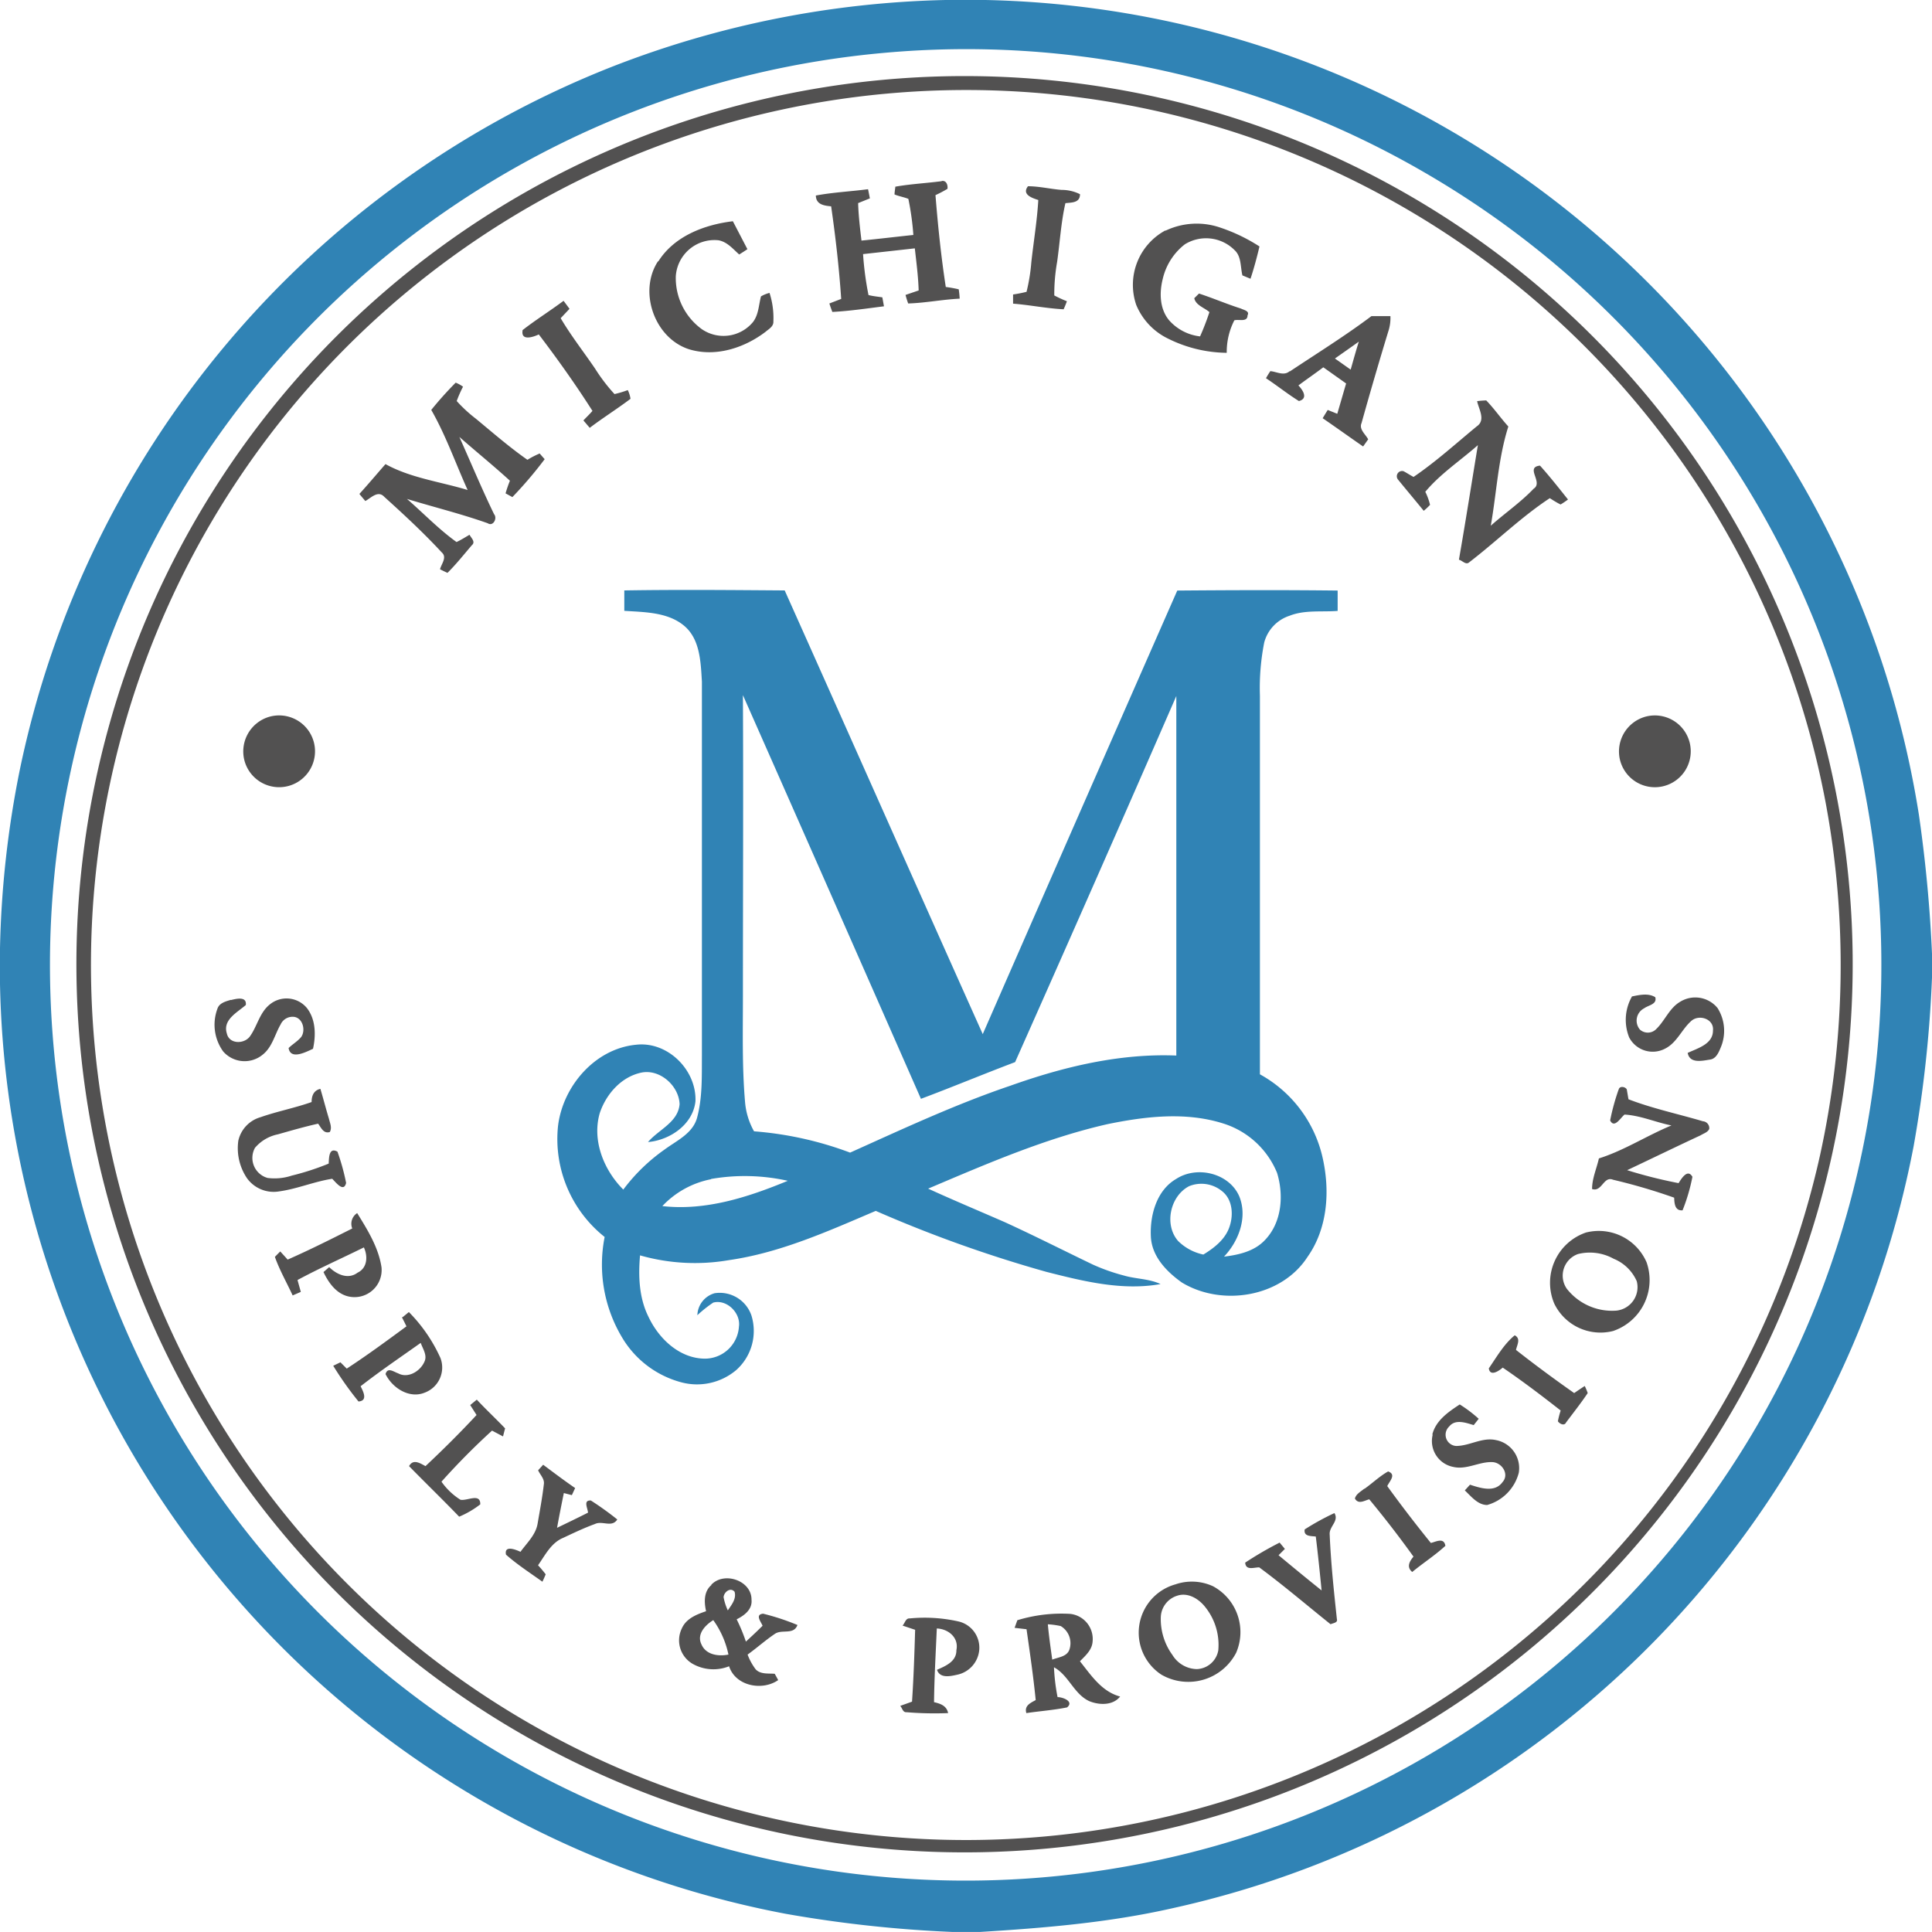 <?xml version="1.0" encoding="UTF-8"?> <svg xmlns="http://www.w3.org/2000/svg" viewBox="0 0 305.72 305.72"><defs><style>.cls-1{fill:#3083b5;}.cls-2{fill:#525151;}</style></defs><title>MSP</title><g id="Lager_2" data-name="Lager 2"><g id="Layer_1" data-name="Layer 1"><path class="cls-1" d="M149.62,0h6.31a152.77,152.77,0,0,1,147.7,128.82,220.65,220.65,0,0,1,2.09,22.09v3.78a196,196,0,0,1-2.91,26.7A152.93,152.93,0,0,1,185.35,302c-9.94,2.24-20.11,3.09-30.25,3.71h-4.44a198.86,198.86,0,0,1-26.33-2.87A152.76,152.76,0,0,1,0,155.68v-5.62a157.63,157.63,0,0,1,3.15-28.32A153,153,0,0,1,97,10.5,154.13,154.13,0,0,1,149.62,0m-9.89,8.38a144.9,144.9,0,1,0,85.68,18.91A144.41,144.41,0,0,0,139.73,8.38M98.8,93.43c8.46-.14,16.92-.06,25.37,0,10.47,23.39,20.86,46.83,31.34,70.21q15.35-35.11,30.78-70.19c8.46-.07,16.92-.1,25.38,0,0,1.07,0,2.14,0,3.22-2.54.2-5.2-.19-7.62.77a6.1,6.1,0,0,0-4,4.23,37.17,37.17,0,0,0-.68,8.43q0,30,0,59.9a20.08,20.08,0,0,1,9.92,13.19c1.19,5.26.81,11.17-2.38,15.69-4.13,6.41-13.56,7.91-19.9,4.06-2.43-1.73-4.78-4.15-4.9-7.32-.15-3.35.92-7.27,4-9.06,3.31-2.16,8.42-.92,10,2.77,1.33,3.3-.09,7.06-2.42,9.52,2.33-.28,4.81-.84,6.48-2.63,2.67-2.78,3-7.08,1.91-10.63a13.58,13.58,0,0,0-8.55-7.82c-5.94-1.87-12.32-1.11-18.3.12-9.83,2.24-19.11,6.28-28.36,10.2,4,1.83,8.09,3.54,12.14,5.31,4.68,2.14,9.27,4.47,13.91,6.7a30.56,30.56,0,0,0,4.89,1.73c1.92.57,4,.5,5.84,1.36-6.07,1.09-12.21-.44-18.07-1.93a206.12,206.12,0,0,1-27-9.65c-7.51,3.2-15.07,6.62-23.21,7.79a31.64,31.64,0,0,1-14.09-.75c-.29,3.3-.16,6.75,1.36,9.77,1.6,3.37,4.78,6.44,8.7,6.57a5.41,5.41,0,0,0,5.59-5.06c.31-2.15-1.91-4.37-4.06-3.81a19.39,19.39,0,0,0-2.52,2,3.75,3.75,0,0,1,2.73-3.48,5.3,5.3,0,0,1,5.83,3.53,8.29,8.29,0,0,1-2.41,8.63,9.62,9.62,0,0,1-8.72,1.93,15.54,15.54,0,0,1-9.33-7.07,22.44,22.44,0,0,1-2.77-15.92,19.81,19.81,0,0,1-7.38-17.54c.75-6.31,5.85-12.26,12.35-12.88,5-.58,9.59,4,9.4,8.94-.39,3.66-4,6.15-7.51,6.46,1.7-2,4.76-3.11,5-6-.11-2.88-3.07-5.56-6-5-3.22.65-5.64,3.42-6.64,6.44-1.24,4.32.65,9,3.73,12.08a29,29,0,0,1,6.55-6.35c1.9-1.4,4.43-2.52,5.12-5,.86-3.18.75-6.51.77-9.77,0-19.76,0-39.51,0-59.27-.19-3.06-.27-6.73-2.85-8.86s-6.21-2.12-9.43-2.33c0-1.07,0-2.14,0-3.22m87.38,16.63q-12.66,29.06-25.54,58c-5,1.89-9.91,3.94-14.9,5.81Q131.69,141.94,117.56,110c.08,15.9,0,31.81,0,47.72,0,5.52-.14,11.05.33,16.57a11.32,11.32,0,0,0,1.43,4.73,55.13,55.13,0,0,1,15.2,3.37c8.35-3.75,16.66-7.64,25.34-10.58,8.42-3,17.29-5.14,26.28-4.78q0-28.51,0-57M112.52,186.6a14.36,14.36,0,0,0-7.71,4.25c6.86.78,13.59-1.41,19.85-4a31.21,31.21,0,0,0-12.14-.29m75.65,1.14c-3,1.55-4,6.09-1.75,8.67a8,8,0,0,0,4,2.15c1.75-1.07,3.51-2.44,4.16-4.47.62-1.86.45-4.25-1.19-5.55a5.15,5.15,0,0,0-5.22-.8Z"></path><path class="cls-2" d="M142.43,12.41A140.54,140.54,0,1,1,96.1,23.91a140.57,140.57,0,0,1,46.33-11.5m0,2.23A138.46,138.46,0,1,0,288,182.82a140.22,140.22,0,0,0,.87-55.92A138.42,138.42,0,0,0,142.42,14.64m6.59,14c.74-.13,1,.64.92,1.24a20.26,20.26,0,0,1-1.9,1c.39,4.86.89,9.72,1.63,14.53a20,20,0,0,1,2.05.37,14.54,14.54,0,0,1,.15,1.48c-2.73.13-5.42.68-8.15.76q-.24-.66-.42-1.35l2.08-.71c-.07-2.23-.36-4.44-.61-6.66l-8.19.91a50.18,50.18,0,0,0,.86,6.48c.72.18,1.46.25,2.19.36.09.47.17.94.26,1.42-2.72.34-5.44.75-8.17.89-.17-.44-.33-.89-.47-1.34l1.87-.72c-.33-4.9-.89-9.79-1.59-14.65-1.15-.11-2.39-.29-2.42-1.71,2.73-.51,5.51-.64,8.26-1,.1.48.2,1,.29,1.45l-1.86.75c.06,2,.3,4,.53,5.93,2.73-.27,5.47-.6,8.21-.89a43.57,43.57,0,0,0-.79-5.71c-.71-.29-1.48-.4-2.19-.7,0-.31.1-.92.13-1.23,2.42-.43,4.89-.55,7.33-.87m13.63.8c1.8,0,3.56.44,5.35.58a6.48,6.48,0,0,1,2.91.68c0,1.39-1.3,1.3-2.31,1.42-.69,3-.87,6.19-1.31,9.29a29.59,29.59,0,0,0-.45,5.31,19.14,19.14,0,0,0,2,.92c-.16.43-.33.85-.52,1.27-2.68-.13-5.33-.68-8-.89,0-.49,0-1,0-1.45a21.67,21.67,0,0,0,2.13-.42,28.89,28.89,0,0,0,.76-4.71c.36-3.27.91-6.53,1.1-9.82-1-.32-2.65-.88-1.63-2.18m-58.5,11.9c2.51-4,7.29-5.82,11.8-6.36l2.3,4.42c-.43.29-.86.57-1.3.84-1-.89-1.9-2-3.28-2.25a6.13,6.13,0,0,0-6.75,5.67,10,10,0,0,0,4.12,8.4A6.06,6.06,0,0,0,119.12,51c.93-1.17.93-2.72,1.3-4.1a5,5,0,0,1,1.35-.55,12.87,12.87,0,0,1,.61,4.52c.05.8-.75,1.21-1.27,1.66-3.33,2.52-7.83,4-12,2.76-5.52-1.71-8.14-9.1-5-13.93m80.33-4.86a11.46,11.46,0,0,1,8.34-.59A27.41,27.41,0,0,1,199.3,39c-.41,1.72-.86,3.43-1.42,5.11l-1.28-.53c-.33-1.36-.15-3-1.24-4a6.37,6.37,0,0,0-7.87-.92A9.69,9.69,0,0,0,184,44.11c-.56,2.18-.51,4.76,1,6.57a7.69,7.69,0,0,0,4.9,2.55,40.56,40.56,0,0,0,1.48-3.84c-.8-.71-2.15-1.07-2.4-2.2l.75-.74c2.23.73,4.38,1.66,6.62,2.37.41.22,1.45.38,1.06,1.08,0,1.14-1.4.57-2.09.79a10.94,10.94,0,0,0-1.2,5.14,21.26,21.26,0,0,1-9.33-2.27,10.28,10.28,0,0,1-5-5.33,9.79,9.79,0,0,1,4.61-11.76M82.66,52.26c2.1-1.64,4.38-3.06,6.52-4.66.31.42.63.84.94,1.27l-1.4,1.48c1.63,2.76,3.61,5.29,5.42,7.94a28,28,0,0,0,3.1,4.07,17.44,17.44,0,0,0,2.1-.63,4.52,4.52,0,0,1,.43,1.38c-2.1,1.59-4.36,3-6.45,4.59l-1-1.17c.47-.51,1-1,1.43-1.51-2.65-4.16-5.51-8.18-8.49-12.1-.91.43-2.87,1.08-2.56-.66m121.41,6.51c4.33-2.88,8.76-5.63,12.91-8.75l3,0a6.72,6.72,0,0,1-.25,2.14q-2.25,7.37-4.32,14.79c-.43,1,.63,1.76,1.05,2.57l-.8,1.13c-2.14-1.48-4.25-3-6.4-4.47.26-.44.53-.88.8-1.31l1.51.61c.47-1.6.93-3.2,1.4-4.8l-3.61-2.56c-1.32,1-2.64,1.9-3.94,2.87.7.73,1.6,2.08.08,2.47-1.8-1.12-3.45-2.45-5.21-3.61a13,13,0,0,1,.69-1.12c1,.08,2.14.81,3.06,0m7.16-2,2.49,1.76c.42-1.48.84-3,1.29-4.43-1.25.9-2.52,1.78-3.78,2.67m-143,8.14a56.76,56.76,0,0,1,3.87-4.32,5.7,5.7,0,0,1,1.16.64,19,19,0,0,0-1,2.27,22.69,22.69,0,0,0,3.06,2.82c2.67,2.21,5.29,4.49,8.13,6.48a13.94,13.94,0,0,1,1.94-1c.19.23.59.68.79.9a64.88,64.88,0,0,1-5.11,6L80,78.07a20.38,20.38,0,0,1,.69-2c-2.6-2.38-5.34-4.59-8-6.93,1.83,4.08,3.54,8.2,5.49,12.22.56.65-.14,2-1,1.44-4.2-1.49-8.52-2.55-12.78-3.85,2.62,2.27,5,4.78,7.84,6.82.72-.33,1.38-.76,2.06-1.15.25.5,1,1.12.37,1.65-1.26,1.47-2.47,3-3.86,4.38-.4-.18-.8-.37-1.18-.57.21-.85,1.16-1.89.27-2.67-2.86-3.09-6-6-9.09-8.79-1-1.09-2.1.18-3,.66-.32-.37-.63-.74-.94-1.12C58.3,76.59,59.63,75,61,73.44c4,2.21,8.67,2.78,13,4.1-1.9-4.2-3.43-8.59-5.72-12.61M233.8,63.47c.45-.06.91-.09,1.38-.11,1.26,1.3,2.29,2.8,3.5,4.13-1.62,5.09-1.85,10.47-2.78,15.7,2.25-2,4.72-3.69,6.79-5.86,1.57-1-1.42-3.4,1-3.65,1.55,1.72,3,3.57,4.43,5.36a13.31,13.31,0,0,1-1.17.79c-.6-.29-1.15-.64-1.71-1-4.55,3-8.46,6.86-12.78,10.17-.51.44-1.08-.32-1.6-.43,1.05-6,2-12.09,3-18.13-2.77,2.45-5.93,4.52-8.32,7.38a9.68,9.68,0,0,1,.75,2.07c-.31.33-.63.64-1,.94-1.34-1.65-2.71-3.27-4.05-4.92a.83.83,0,0,1,.87-1.34c.53.28,1,.6,1.57.9,3.53-2.4,6.71-5.29,10-8,1.48-1,.3-2.73.06-4m-191.28,50a5.68,5.68,0,1,1-3.79,6.84,5.71,5.71,0,0,1,3.79-6.84m217.91-.06a5.68,5.68,0,1,1-4.09,6.52,5.71,5.71,0,0,1,4.09-6.52m-2.09,44.26c1.17-.24,2.58-.55,3.65.13.32,1.13-1.08,1.25-1.75,1.75a2.19,2.19,0,0,0-.68,3.37,1.86,1.86,0,0,0,2.6-.1c1.37-1.33,2.06-3.3,3.77-4.3a4.54,4.54,0,0,1,5.92,1,6.75,6.75,0,0,1,.51,6.21c-.33.79-.74,1.82-1.72,1.94-1.26.2-3.2.66-3.52-1.06,1.59-.74,4-1.39,4-3.53.21-1.86-2.24-2.65-3.47-1.49-1.48,1.33-2.24,3.4-4.09,4.34a4.2,4.2,0,0,1-5.7-1.77,7.45,7.45,0,0,1,.47-6.52m-221.69.6c.85-.21,2.48-.61,2.32.79-1.34,1.18-3.7,2.33-3,4.52.38,1.71,2.77,1.69,3.66.43,1.14-1.59,1.51-3.71,3.09-5a4.18,4.18,0,0,1,5.88.49c1.44,1.8,1.48,4.33,1,6.49-1.12.52-3.57,1.8-3.86-.12.65-.63,1.45-1.08,2-1.76.7-1,.29-2.9-1.06-3.16a2.07,2.07,0,0,0-2.2,1.18c-.93,1.6-1.32,3.58-2.83,4.78a4.5,4.5,0,0,1-6.25-.48,7.22,7.22,0,0,1-.93-6.76c.28-.92,1.31-1.18,2.13-1.42m219.61,14.23c.07-.63,1-.54,1.28-.07.07.4.2,1.18.27,1.57,3.83,1.47,7.86,2.32,11.78,3.48a1.09,1.09,0,0,1,1,1.22c-.25.54-.89.7-1.36,1-3.89,1.81-7.75,3.69-11.63,5.52a75.71,75.71,0,0,0,8.14,2.05c.45-.72,1.43-2.34,2.19-1a29.33,29.33,0,0,1-1.56,5.3c-1.19.1-1.29-1-1.33-2a92.55,92.55,0,0,0-9.68-2.84c-1.5-.62-1.75,2-3.31,1.47,0-1.68.72-3.23,1.08-4.84,4-1.26,7.59-3.61,11.48-5.22-2.49-.49-4.87-1.57-7.42-1.72-.63.49-1.61,2.27-2.28.93a34.69,34.69,0,0,1,1.34-4.89M49.31,174.38c0-1,.34-1.84,1.39-2.08.47,1.58.88,3.18,1.36,4.76.16.67.51,1.4.13,2.07-1,.31-1.37-.69-1.85-1.32-2.15.48-4.26,1.09-6.38,1.69a6.44,6.44,0,0,0-3.61,2.13,3.29,3.29,0,0,0,2,4.77,8.64,8.64,0,0,0,3.81-.37,41.17,41.17,0,0,0,5.85-1.9c.06-.87,0-2.65,1.39-1.89a34.85,34.85,0,0,1,1.37,4.95c-.38,1.57-1.62-.09-2.2-.66-2.86.44-5.55,1.61-8.42,2a5.2,5.2,0,0,1-5.08-2.11,8.5,8.5,0,0,1-1.36-5.9,5,5,0,0,1,3.5-3.73c2.65-.93,5.44-1.46,8.09-2.4m6.44,20a2,2,0,0,1,.78-2.43c1.64,2.66,3.38,5.44,3.85,8.58a4.29,4.29,0,0,1-5.09,4.64c-2-.38-3.27-2.15-4.09-3.89l.9-.78c1.19,1.17,3,2,4.49.88,1.57-.75,1.65-2.61,1-4-3.5,1.73-7.07,3.31-10.5,5.16.17.63.35,1.25.52,1.88l-1.29.56c-.92-2-2.07-4-2.81-6.1.21-.22.63-.65.85-.86.39.43.78.85,1.17,1.29,3.45-1.52,6.82-3.21,10.19-4.91m195.32.61a8.24,8.24,0,0,1,9.53,4.74,8.51,8.51,0,0,1-5.31,10.86,8.12,8.12,0,0,1-9.29-4.31A8.41,8.41,0,0,1,251.07,195m-1.37,3.44a3.63,3.63,0,0,0-1.77,5.49,9.1,9.1,0,0,0,7.87,3.46,3.73,3.73,0,0,0,3.2-4.65,6.77,6.77,0,0,0-3.67-3.56,7.75,7.75,0,0,0-5.63-.74m-186,10,1-.82a24.84,24.84,0,0,1,5,7.28,4.24,4.24,0,0,1-2.49,5.47c-2.44,1-5.12-.73-6.2-2.93.32-1.17,1.3-.35,2-.12,1.56.85,3.49-.34,4.14-1.82.5-1-.21-2-.58-3-3.19,2.26-6.43,4.46-9.51,6.86.42.83,1.19,2.3-.33,2.41a52.64,52.64,0,0,1-4-5.65l1.14-.55,1,1c3.23-2.11,6.34-4.4,9.45-6.69-.24-.49-.49-1-.73-1.45m172,8.1c1.25-1.81,2.39-3.83,4.1-5.23,1,.51.38,1.49.2,2.31,3,2.36,6.08,4.63,9.21,6.83.55-.38,1.11-.76,1.67-1.12a10.15,10.15,0,0,1,.47,1.12c-1.07,1.6-2.28,3.12-3.43,4.66-.27.59-1.05.2-1.29-.21a15.5,15.5,0,0,1,.44-1.69c-3-2.35-6-4.63-9.17-6.79-.58.52-2,1.48-2.2.12M74.45,222.3l1-.82c1.45,1.56,3,3,4.48,4.55-.09.31-.25.95-.33,1.27l-1.74-.92a110.88,110.88,0,0,0-8,8.08,10.43,10.43,0,0,0,3,2.86c1.06.22,3.18-1.12,3.14.73A14.59,14.59,0,0,1,72.66,240c-2.6-2.7-5.3-5.31-7.93-8,.65-1.18,1.71-.48,2.6,0,2.78-2.61,5.49-5.3,8.08-8.09l-1-1.57M226.65,227c.55-2.22,2.54-3.58,4.34-4.76a20.56,20.56,0,0,1,3,2.27l-.79,1c-1.25-.37-2.9-1-3.88.22a1.78,1.78,0,0,0,1.09,3.08c2.13,0,4.1-1.4,6.26-.94a4.51,4.51,0,0,1,3.66,5.19,7.16,7.16,0,0,1-5,5.09c-1.48,0-2.53-1.36-3.54-2.31.21-.22.61-.67.82-.9,1.63.52,3.91,1.3,5.14-.4,1.1-1.21,0-3-1.48-3.17-2.14-.14-4.13,1.25-6.28.76a4.17,4.17,0,0,1-3.28-5.11M85.16,232.65l.79-.87c1.67,1.25,3.34,2.51,5.06,3.69l-.52,1.12-1.27-.33c-.37,1.83-.74,3.67-1.07,5.5,1.64-.79,3.28-1.58,4.9-2.4-.06-.73-.8-2,.45-1.92a49,49,0,0,1,4.18,3c-.85,1.34-2.37.14-3.54.72-1.71.62-3.36,1.41-5,2.18-1.92.78-2.87,2.74-4,4.35a18.29,18.29,0,0,1,1.21,1.43c-.16.4-.33.78-.52,1.17-1.94-1.39-4-2.72-5.76-4.28-.32-1.54,1.52-.81,2.29-.45,1-1.39,2.41-2.67,2.71-4.45.36-2.11.76-4.21,1-6.33.08-.81-.62-1.43-.92-2.13m130.78,2.93c1.26-.89,2.4-2,3.73-2.74,1.34.49.23,1.52-.14,2.32,2.22,3.07,4.53,6.07,6.9,9,.88-.22,2.07-.9,2.3.45-1.64,1.51-3.53,2.72-5.25,4.14-.93-.78-.45-1.65.2-2.43q-3.33-4.64-7-9.07c-.79.21-1.73.86-2.27-.13.21-.74.94-1.09,1.48-1.55M206.48,242a40.14,40.14,0,0,1,4.68-2.57c.77,1.27-.87,2.13-.75,3.4.19,4.47.66,8.93,1.14,13.38.18.59-.64.63-1,.81-3.75-3-7.43-6.15-11.29-9-.85,0-2.13.54-2.22-.75a55.66,55.66,0,0,1,5.45-3.17l.83,1-1,1c2.25,1.87,4.52,3.74,6.81,5.57-.28-2.85-.57-5.69-.92-8.53-.79-.09-1.93,0-1.76-1.1m-93.9,8.74c2-2.16,6.41-.69,6.37,2.38.15,1.52-1.14,2.48-2.35,3.08a27.89,27.89,0,0,1,1.46,3.53c.89-.82,1.78-1.65,2.64-2.51-.28-.68-1.22-1.76.08-1.91a37.23,37.23,0,0,1,5.44,1.79c-.61,1.64-2.47.61-3.6,1.42-1.48,1-2.83,2.21-4.29,3.26a9.12,9.12,0,0,0,1.29,2.35c.77.8,2,.61,3,.69.14.24.41.73.55,1-2.54,1.76-6.76.94-7.77-2.19a6.68,6.68,0,0,1-5.63-.31,4.29,4.29,0,0,1-1.84-5.69c.68-1.55,2.34-2.21,3.83-2.71-.32-1.42-.38-3.11.84-4.14m1.93,1.92a8.78,8.78,0,0,0,.67,2.09c.58-.87,1.39-1.82,1.07-2.95-.66-.77-1.68.05-1.74.86M111,260.21c.71,1.66,2.69,1.93,4.27,1.61a14.35,14.35,0,0,0-2.4-5.45c-1.27.78-2.67,2.23-1.87,3.84m75-9.5a8,8,0,0,1,5.95.3,8.24,8.24,0,0,1,3.66,10.52A8.53,8.53,0,0,1,183.78,265,7.94,7.94,0,0,1,186,250.71m.44,1.75a3.69,3.69,0,0,0-2.75,3.33,9.63,9.63,0,0,0,1.84,6.1,4.63,4.63,0,0,0,3.86,2.23,3.59,3.59,0,0,0,3.39-2.95,9.54,9.54,0,0,0-2-6.79c-1-1.31-2.65-2.39-4.36-1.92M161,256.38a23.9,23.9,0,0,1,8.35-1,4,4,0,0,1,3.54,4.42c-.1,1.31-1.14,2.2-2,3.08,1.77,2.22,3.44,4.8,6.36,5.58-1.14,1.44-3.3,1.37-4.86.74-2.47-1.13-3.27-4.11-5.61-5.37a31.2,31.2,0,0,0,.57,4.72c.81,0,2.66.68,1.5,1.63-2.12.43-4.3.58-6.44.9-.35-1.17.64-1.6,1.48-2.06-.37-3.75-.92-7.48-1.45-11.21l-1.89-.22.44-1.22m4.82.66c.17,1.87.44,3.73.7,5.59.95-.38,2.32-.46,2.71-1.58a3.16,3.16,0,0,0-1.37-3.73,12.83,12.83,0,0,0-2-.28m-23,.17c.35-.37.46-1.15,1.1-1.1a24.47,24.47,0,0,1,7.73.48,4.26,4.26,0,0,1,3.27,4.58,4.41,4.41,0,0,1-3.49,3.85c-1.12.25-2.72.61-3.19-.78,1.36-.6,3.09-1.31,3.07-3.1.42-2-1.28-3.37-3.1-3.44-.17,3.88-.39,7.77-.44,11.66,1,.23,2,.56,2.23,1.73a53.54,53.54,0,0,1-6.58-.14c-.6.06-.68-.69-1-1l1.87-.67c.25-3.78.38-7.58.49-11.37l-2-.67Z"></path></g></g></svg> 